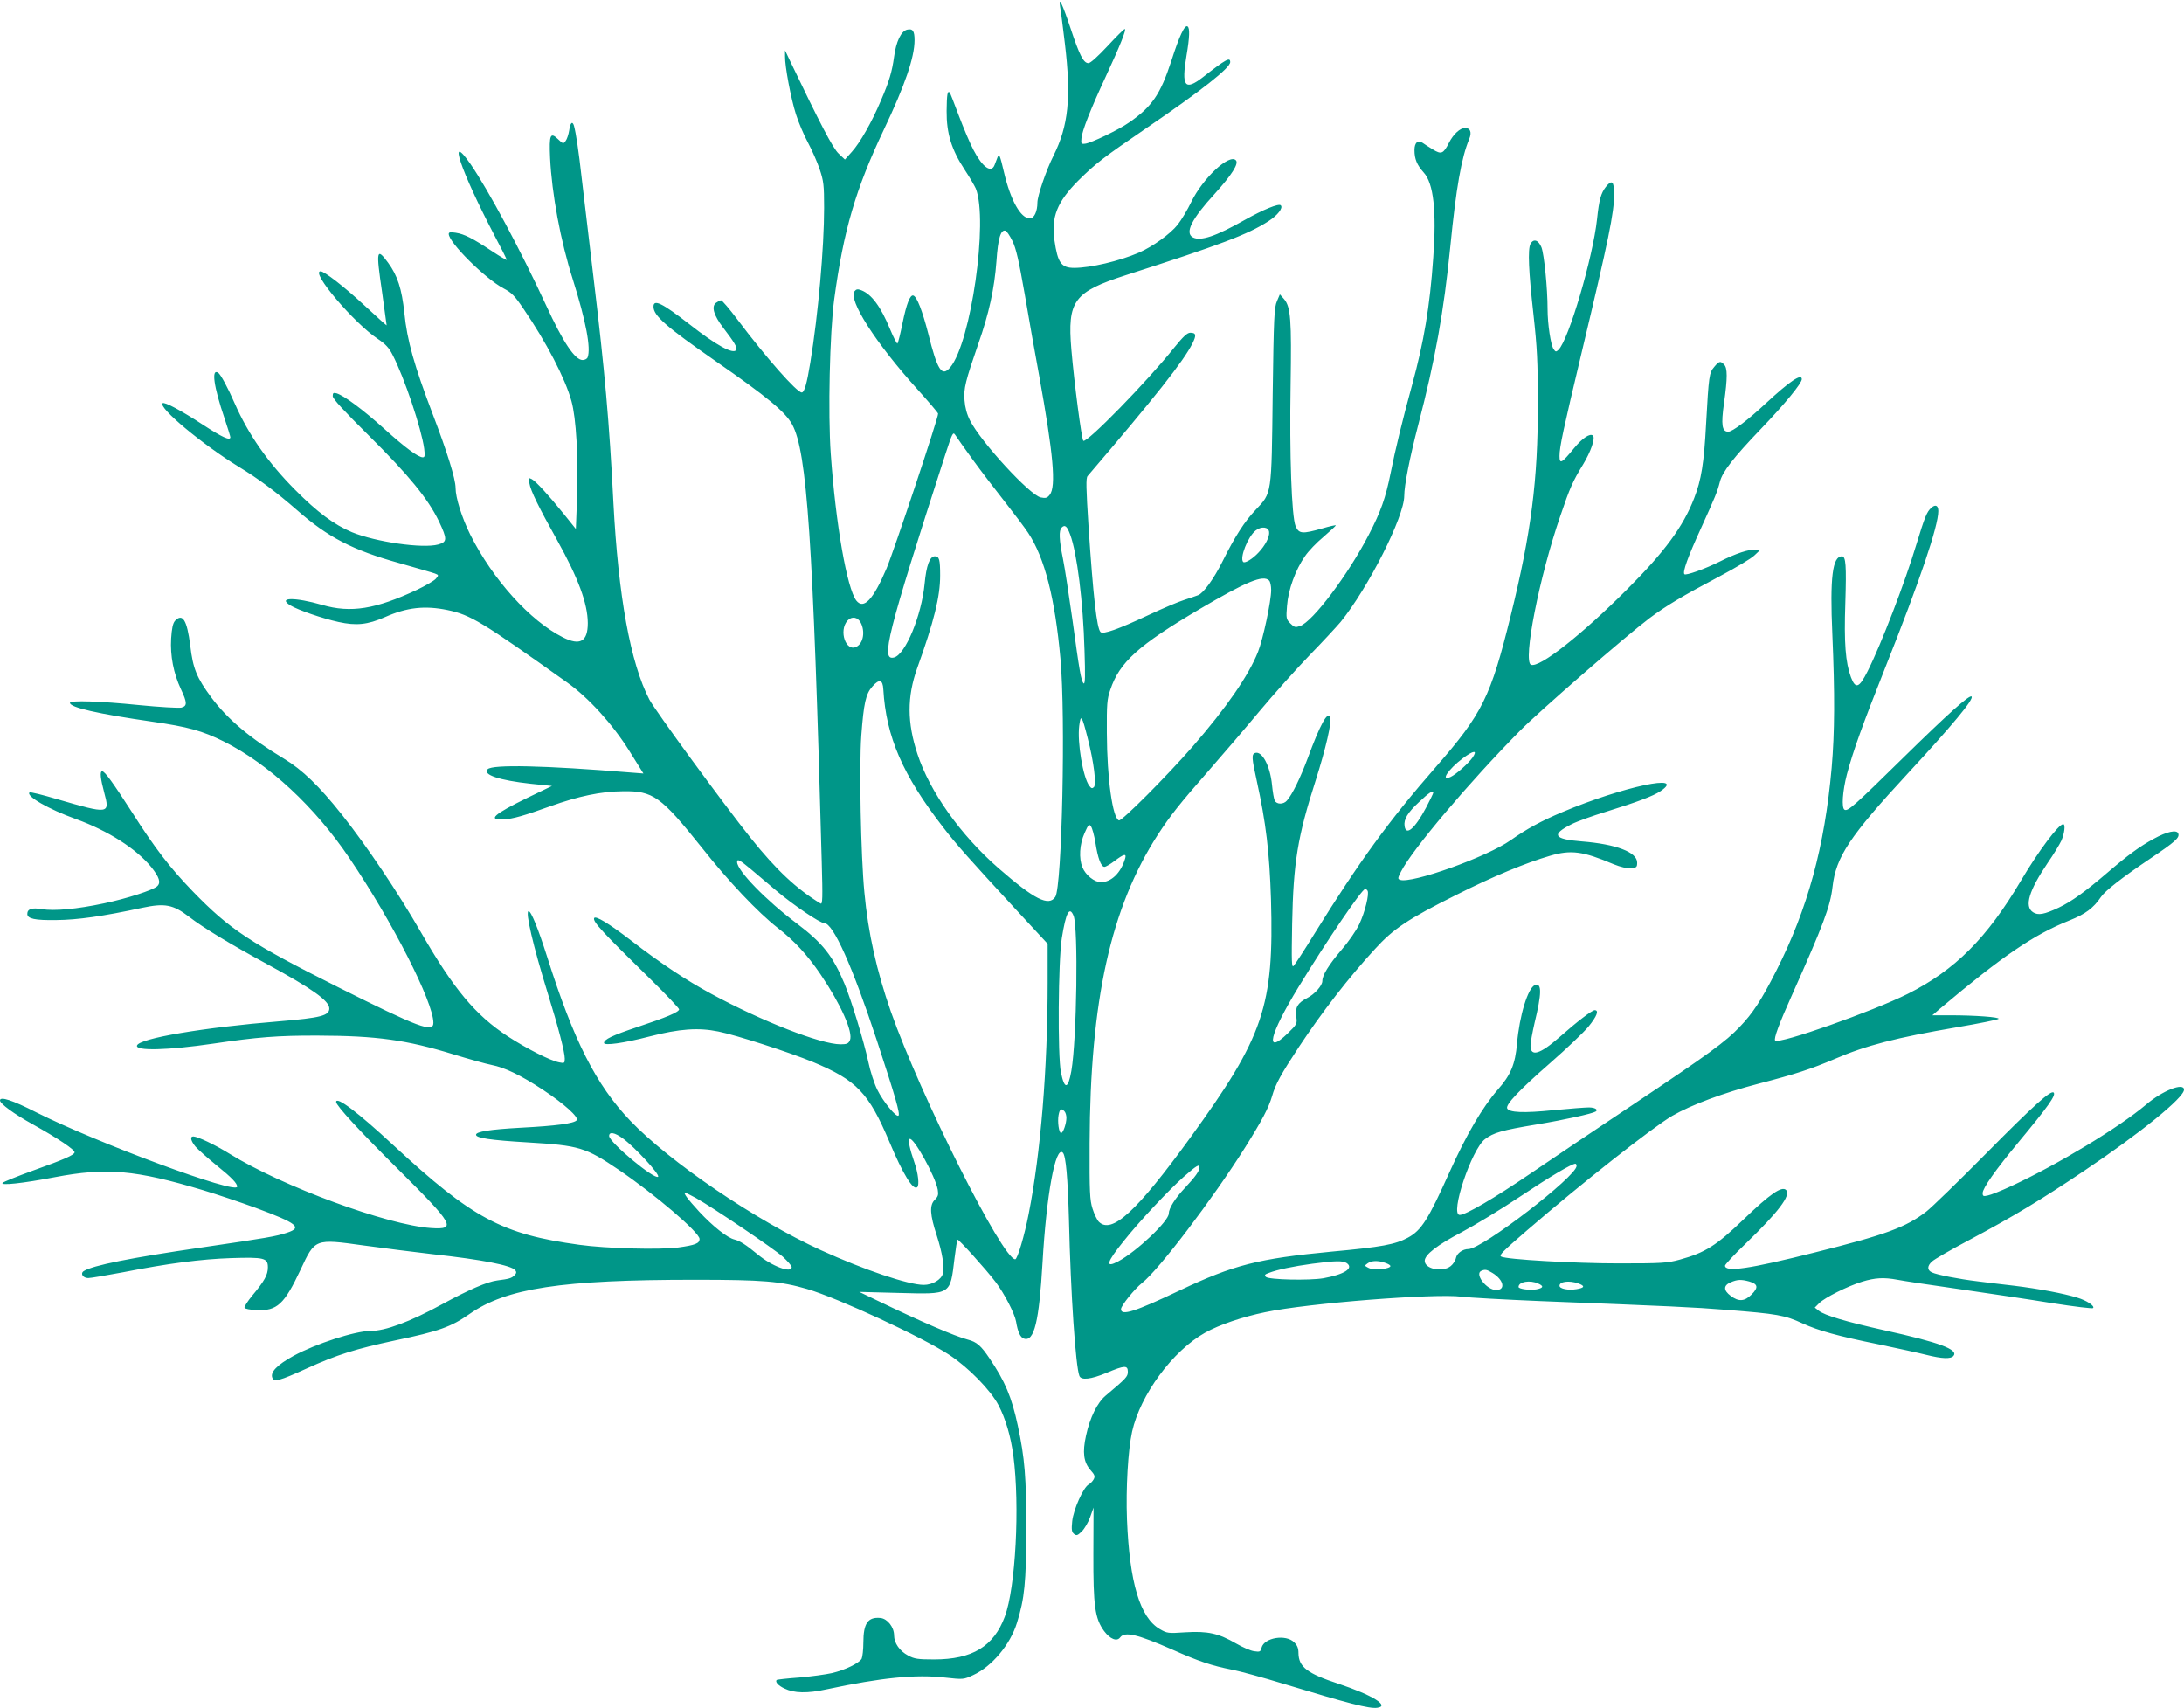 <?xml version="1.0" standalone="no"?>
<!DOCTYPE svg PUBLIC "-//W3C//DTD SVG 20010904//EN"
 "http://www.w3.org/TR/2001/REC-SVG-20010904/DTD/svg10.dtd">
<svg version="1.0" xmlns="http://www.w3.org/2000/svg"
 width="1280pt" height="1001pt" viewBox="0 0 1280 1001"
 preserveAspectRatio="xMidYMid meet">
<g transform="translate(0,1001) scale(0.1,-0.1)"
fill="#009688" stroke="none">
<path d="M6213 9970 c4 -19 16 -116 28 -215 38 -317 21 -482 -67 -658 -42 -83
-94 -235 -94 -274 0 -52 -19 -93 -44 -93 -54 0 -113 105 -152 271 -23 98 -28
111 -37 89 -5 -14 -13 -35 -18 -47 -19 -50 -71 -13 -123 87 -21 39 -59 130
-86 201 -27 72 -51 134 -54 137 -13 13 -17 -12 -18 -109 -1 -131 29 -227 106
-344 29 -44 58 -94 65 -110 74 -187 -28 -902 -150 -1048 -49 -58 -75 -18 -129
199 -34 132 -66 215 -87 222 -19 6 -40 -47 -64 -164 -12 -60 -25 -112 -29
-117 -3 -4 -23 34 -44 85 -54 131 -108 204 -168 227 -21 8 -29 7 -39 -5 -41
-49 123 -305 371 -579 63 -70 116 -132 118 -139 4 -17 -258 -802 -302 -907
-78 -183 -134 -243 -177 -189 -55 71 -121 448 -150 859 -17 237 -6 712 20 906
55 406 126 648 291 995 124 261 180 424 180 525 0 54 -11 69 -44 61 -35 -9
-64 -69 -76 -159 -12 -87 -28 -142 -77 -256 -54 -128 -123 -248 -170 -300
l-41 -46 -37 35 c-34 32 -107 172 -288 550 l-26 55 0 -36 c-1 -57 34 -245 64
-339 15 -47 46 -121 70 -165 24 -45 55 -115 69 -157 23 -69 26 -92 26 -226 0
-232 -35 -628 -81 -907 -20 -123 -35 -175 -50 -175 -29 0 -209 204 -376 426
-47 63 -91 114 -97 114 -6 0 -19 -7 -30 -15 -28 -21 -13 -73 42 -145 66 -86
85 -118 77 -131 -18 -27 -117 27 -276 152 -158 123 -209 148 -209 102 0 -53
72 -116 365 -320 300 -208 408 -297 448 -371 87 -160 122 -677 173 -2561 6
-216 5 -253 -7 -246 -140 85 -259 196 -410 385 -157 196 -560 747 -593 810
-111 214 -182 604 -211 1155 -24 475 -51 772 -115 1305 -26 223 -58 488 -70
590 -19 170 -34 268 -46 313 -9 30 -22 18 -28 -27 -4 -24 -13 -52 -21 -62 -13
-18 -15 -18 -45 11 -45 43 -52 25 -46 -110 10 -210 61 -487 133 -712 78 -248
107 -404 87 -457 -3 -9 -17 -16 -29 -16 -45 0 -114 102 -215 322 -151 326
-337 673 -442 826 -139 200 -59 -36 138 -414 41 -77 74 -143 74 -147 0 -3 -40
20 -88 52 -113 75 -160 99 -211 107 -32 5 -41 3 -41 -7 0 -50 212 -261 321
-319 48 -25 66 -44 116 -118 135 -197 246 -411 282 -542 28 -99 41 -333 33
-568 l-7 -182 -70 87 c-92 114 -163 191 -188 205 -19 10 -20 8 -14 -25 6 -41
56 -143 162 -332 124 -223 179 -371 180 -486 0 -109 -45 -135 -146 -84 -192
96 -411 339 -543 602 -49 99 -86 216 -86 274 0 52 -49 210 -134 432 -108 284
-150 431 -166 592 -15 142 -40 220 -96 296 -67 91 -71 73 -35 -171 15 -107 27
-196 27 -197 -1 -1 -60 52 -131 118 -119 110 -234 199 -256 199 -62 0 195
-303 335 -396 45 -30 66 -52 87 -94 69 -133 169 -432 185 -549 5 -41 4 -51 -8
-51 -27 0 -103 56 -227 168 -123 111 -235 194 -278 207 -19 5 -23 2 -23 -16 0
-16 63 -84 213 -233 231 -229 345 -368 409 -500 50 -106 50 -122 -4 -137 -91
-25 -366 15 -505 72 -105 44 -203 117 -333 248 -160 161 -274 324 -354 506
-40 92 -83 172 -98 181 -40 25 -26 -80 38 -268 19 -56 34 -106 34 -110 0 -23
-49 0 -161 73 -125 82 -226 136 -236 126 -26 -26 232 -241 447 -373 113 -68
221 -149 339 -252 183 -161 328 -236 601 -312 102 -29 196 -56 209 -61 23 -9
23 -10 5 -31 -11 -12 -59 -40 -109 -64 -243 -114 -389 -138 -557 -89 -160 46
-264 45 -186 -3 45 -27 186 -76 282 -97 104 -23 170 -16 271 28 131 58 234 69
367 42 137 -29 198 -66 701 -424 126 -89 268 -246 365 -401 l83 -133 -78 6
c-500 41 -807 48 -835 19 -31 -32 69 -65 252 -85 l125 -13 -145 -70 c-198 -97
-236 -131 -137 -126 53 3 119 22 272 77 165 59 297 87 425 88 178 3 223 -30
463 -330 157 -199 330 -381 444 -470 99 -77 174 -158 252 -273 119 -175 193
-341 172 -387 -9 -19 -18 -23 -55 -23 -115 0 -461 135 -758 296 -146 79 -297
179 -469 312 -130 100 -211 149 -217 131 -8 -21 51 -84 331 -358 92 -90 167
-170 167 -176 0 -16 -73 -47 -248 -105 -143 -48 -192 -71 -192 -92 0 -17 113
-2 267 38 175 45 286 53 403 29 105 -21 414 -121 555 -179 255 -106 326 -180
447 -466 80 -192 141 -290 164 -267 13 12 5 81 -16 142 -29 83 -39 134 -29
140 22 14 151 -218 165 -297 5 -30 2 -40 -18 -60 -31 -31 -28 -86 12 -208 33
-103 46 -183 36 -224 -9 -35 -61 -66 -112 -66 -89 0 -350 88 -604 204 -383
175 -886 517 -1117 759 -200 210 -331 468 -487 962 -52 163 -93 265 -108 265
-21 0 26 -202 112 -480 62 -200 100 -345 100 -384 0 -27 -2 -28 -32 -22 -53
10 -190 80 -301 152 -191 125 -318 277 -512 614 -134 232 -313 499 -462 687
-132 166 -231 262 -339 327 -199 120 -330 231 -425 358 -86 116 -108 169 -124
305 -19 150 -45 192 -90 144 -12 -15 -18 -43 -22 -103 -6 -101 14 -204 57
-296 38 -81 38 -100 2 -109 -15 -3 -126 3 -247 15 -227 23 -405 29 -405 13 0
-27 162 -64 480 -110 214 -31 294 -53 423 -117 264 -133 532 -382 735 -683
253 -374 492 -844 492 -965 0 -60 -84 -29 -561 210 -510 256 -632 336 -849
560 -135 140 -220 250 -359 468 -108 168 -157 236 -172 236 -15 0 -10 -44 12
-126 34 -125 28 -126 -274 -38 -87 26 -160 44 -164 40 -22 -21 111 -98 272
-156 188 -68 354 -174 442 -282 47 -59 57 -91 34 -112 -26 -23 -177 -72 -311
-100 -160 -34 -292 -46 -365 -34 -58 10 -85 1 -85 -28 0 -28 44 -38 170 -36
124 1 273 22 504 72 132 28 180 19 273 -52 84 -65 241 -160 458 -278 263 -143
365 -215 365 -260 0 -42 -51 -55 -290 -75 -445 -36 -824 -100 -837 -142 -11
-33 181 -28 447 11 257 38 378 48 616 47 340 -1 516 -25 792 -110 88 -27 188
-55 223 -62 77 -15 171 -60 300 -145 126 -83 213 -162 199 -179 -16 -19 -119
-33 -330 -44 -180 -10 -260 -23 -260 -41 0 -19 84 -32 305 -45 300 -18 337
-29 532 -161 211 -143 473 -367 473 -405 0 -26 -25 -36 -126 -50 -109 -14
-421 -6 -579 16 -453 62 -625 154 -1089 583 -208 193 -336 290 -336 254 0 -21
137 -170 366 -397 325 -323 341 -352 191 -342 -256 17 -872 244 -1181 435 -87
54 -187 101 -213 102 -21 0 -15 -26 13 -60 15 -17 71 -67 125 -111 87 -70 119
-104 119 -123 0 -49 -816 254 -1177 435 -141 72 -213 95 -213 70 0 -19 82 -79
192 -140 149 -83 250 -151 245 -165 -5 -16 -61 -41 -246 -107 -91 -33 -170
-65 -176 -71 -16 -17 118 -3 305 33 305 58 473 43 870 -76 80 -24 220 -71 310
-104 242 -90 274 -115 183 -145 -67 -22 -114 -30 -503 -87 -413 -60 -638 -105
-689 -138 -22 -14 -5 -41 26 -41 15 0 107 16 204 34 265 52 457 77 634 83 193
6 215 1 215 -54 0 -44 -20 -80 -91 -165 -27 -33 -48 -65 -46 -72 2 -6 32 -12
71 -14 120 -5 162 34 257 236 86 184 83 183 371 143 117 -16 299 -39 403 -51
291 -32 460 -65 485 -94 8 -11 7 -18 -5 -30 -17 -17 -31 -21 -101 -30 -60 -8
-166 -54 -322 -139 -191 -104 -333 -157 -422 -157 -88 0 -320 -75 -450 -146
-96 -53 -137 -95 -124 -128 10 -27 40 -19 201 54 178 81 287 115 521 165 254
53 326 79 433 154 217 152 538 201 1324 201 400 0 500 -9 655 -54 179 -52 676
-282 835 -387 112 -74 241 -206 287 -294 42 -80 72 -184 87 -295 39 -295 13
-776 -50 -944 -65 -175 -191 -251 -414 -251 -96 0 -116 3 -153 23 -49 26 -82
73 -82 118 0 48 -39 98 -80 102 -73 7 -100 -31 -100 -144 0 -41 -5 -84 -10
-95 -15 -26 -97 -66 -174 -84 -36 -8 -122 -20 -192 -26 -71 -5 -130 -12 -132
-14 -11 -11 10 -34 45 -50 57 -28 134 -30 248 -5 324 69 520 88 691 69 110
-12 111 -12 167 14 110 50 218 179 257 306 45 143 54 240 55 546 0 308 -9 419
-50 611 -36 167 -74 258 -166 394 -49 73 -75 96 -126 109 -79 21 -274 105
-533 230 l-104 50 229 -6 c312 -8 303 -14 329 201 7 58 15 108 18 111 5 5 166
-173 223 -248 51 -67 112 -185 120 -232 10 -61 25 -94 47 -100 59 -19 88 101
108 445 23 401 76 687 119 645 18 -18 29 -148 36 -395 10 -434 39 -856 61
-913 10 -27 67 -21 160 18 105 44 124 45 124 6 0 -29 -9 -38 -130 -140 -49
-41 -92 -128 -115 -234 -22 -99 -14 -156 26 -202 25 -28 28 -37 19 -54 -6 -11
-19 -25 -30 -31 -31 -17 -89 -147 -96 -215 -5 -49 -3 -63 10 -74 15 -12 21
-10 46 14 16 16 38 53 49 84 l20 56 -1 -270 c-1 -307 9 -380 63 -454 35 -47
75 -63 94 -37 27 36 102 18 305 -71 157 -70 233 -95 350 -118 47 -9 182 -46
300 -82 383 -116 506 -148 552 -141 75 10 -28 74 -226 140 -186 61 -235 99
-236 181 0 27 -7 45 -25 62 -48 49 -176 28 -191 -31 -6 -24 -10 -26 -43 -21
-20 2 -68 23 -106 45 -103 60 -167 74 -297 66 -103 -7 -108 -6 -151 19 -116
68 -177 272 -192 642 -7 183 6 407 30 515 48 216 238 474 428 580 82 46 220
93 352 120 250 53 997 111 1151 91 44 -6 252 -17 464 -26 768 -30 898 -36
1085 -51 303 -24 344 -31 450 -80 92 -42 206 -74 448 -123 109 -23 234 -50
277 -61 92 -23 143 -25 159 -6 31 37 -83 79 -405 150 -225 50 -352 88 -385
115 l-23 18 26 26 c33 33 165 99 252 126 76 23 127 26 207 11 30 -6 194 -31
364 -55 171 -25 415 -61 543 -82 127 -20 235 -33 239 -29 12 12 -38 45 -92 61
-80 25 -230 53 -370 70 -71 8 -168 20 -215 26 -109 13 -237 38 -267 52 -29 13
-29 38 0 64 12 12 112 70 222 128 257 137 422 237 669 403 328 220 586 429
586 476 0 44 -126 -5 -223 -88 -159 -134 -514 -349 -787 -476 -60 -28 -123
-53 -140 -56 -26 -6 -30 -4 -30 14 0 29 74 134 209 297 176 212 222 277 207
292 -16 16 -119 -77 -391 -352 -165 -167 -325 -322 -355 -345 -120 -93 -242
-137 -650 -239 -389 -98 -530 -118 -530 -78 0 6 53 64 119 127 194 187 269
286 239 316 -25 25 -94 -23 -247 -170 -162 -156 -227 -197 -376 -238 -73 -20
-104 -22 -360 -22 -257 0 -660 23 -687 40 -13 8 4 26 152 154 315 272 735 603
851 671 111 64 301 135 505 188 216 56 308 86 449 146 180 78 358 124 715 185
129 22 238 44 243 49 10 10 -137 21 -282 21 l-106 0 44 38 c368 310 551 435
760 518 93 37 141 73 184 137 24 36 125 115 287 224 150 101 176 124 166 149
-9 23 -66 11 -144 -32 -80 -43 -152 -96 -272 -199 -128 -110 -210 -169 -284
-204 -85 -40 -121 -47 -151 -27 -52 34 -24 126 86 289 34 49 69 107 80 130 19
43 25 97 11 97 -27 0 -144 -156 -247 -330 -200 -338 -387 -525 -663 -664 -206
-103 -755 -297 -778 -274 -10 10 23 99 99 268 183 410 224 518 237 632 20 177
100 296 441 665 260 281 389 436 374 451 -12 12 -138 -101 -400 -358 -289
-284 -326 -317 -345 -305 -18 11 -11 109 14 206 37 139 91 289 226 629 201
505 310 826 310 915 0 33 -17 41 -41 19 -27 -24 -38 -53 -88 -216 -65 -217
-206 -585 -286 -743 -49 -97 -70 -105 -97 -34 -32 87 -41 201 -33 434 7 223 3
275 -20 275 -55 0 -71 -123 -56 -458 15 -349 14 -574 -4 -781 -41 -463 -140
-826 -325 -1191 -88 -173 -137 -248 -214 -328 -83 -87 -177 -156 -626 -456
-212 -141 -482 -323 -601 -404 -213 -145 -379 -242 -414 -242 -59 0 69 384
148 444 50 38 97 52 302 86 168 28 325 63 347 76 17 11 -5 24 -40 24 -20 0
-114 -7 -207 -16 -175 -18 -262 -14 -272 11 -8 23 70 106 253 266 96 84 197
180 224 213 49 60 63 96 36 96 -15 0 -103 -67 -206 -158 -115 -101 -170 -117
-170 -50 0 18 11 78 24 134 42 172 43 236 2 221 -41 -16 -91 -179 -105 -343
-11 -121 -36 -183 -113 -270 -90 -103 -184 -264 -283 -484 -124 -276 -164
-340 -243 -383 -74 -40 -153 -55 -447 -82 -430 -41 -573 -77 -890 -227 -265
-126 -345 -151 -345 -110 0 20 79 118 123 153 98 76 415 494 604 794 100 160
138 232 158 300 20 71 52 129 158 290 135 204 292 407 446 574 107 118 195
176 471 314 220 111 411 190 555 232 123 36 191 27 373 -50 40 -16 77 -25 100
-23 34 3 37 6 37 33 0 61 -123 108 -324 124 -166 13 -182 40 -60 101 31 16
123 49 205 74 180 56 273 91 315 119 160 108 -221 27 -574 -122 -126 -53 -208
-98 -302 -164 -139 -99 -585 -258 -650 -233 -14 5 -13 11 6 48 64 127 399 523
695 823 113 115 617 553 761 662 98 73 191 129 414 247 92 49 181 102 200 120
l33 31 -27 3 c-36 4 -113 -21 -208 -69 -86 -43 -198 -83 -207 -74 -12 12 20
101 97 269 85 188 95 211 111 273 15 58 78 140 240 309 140 146 240 268 240
292 0 36 -72 -13 -210 -141 -105 -98 -196 -167 -221 -167 -37 0 -43 40 -25
167 21 149 21 207 0 227 -21 22 -29 20 -57 -14 -30 -35 -32 -50 -48 -335 -12
-228 -28 -328 -70 -435 -64 -166 -173 -314 -394 -535 -266 -266 -512 -460
-562 -441 -49 19 48 514 172 873 56 165 72 201 133 301 45 74 73 154 58 169
-16 16 -62 -14 -111 -74 -73 -89 -85 -95 -85 -45 0 53 22 154 130 607 159 667
190 817 190 927 0 76 -13 88 -49 42 -28 -36 -39 -74 -51 -188 -24 -224 -166
-707 -226 -766 -14 -13 -17 -13 -28 3 -17 22 -36 147 -36 236 0 121 -20 321
-36 362 -18 43 -46 52 -64 20 -17 -32 -11 -162 17 -411 22 -199 26 -279 26
-525 1 -447 -39 -757 -159 -1243 -118 -478 -166 -574 -439 -887 -276 -316
-448 -553 -710 -975 -59 -96 -115 -182 -123 -190 -12 -13 -13 18 -9 245 7 360
32 512 138 842 60 189 95 342 85 370 -15 38 -59 -43 -132 -241 -43 -115 -90
-212 -122 -248 -20 -23 -59 -23 -71 0 -5 10 -12 51 -16 92 -11 113 -59 202
-100 187 -20 -8 -19 -29 10 -160 55 -250 75 -421 84 -697 18 -627 -42 -804
-475 -1400 -312 -430 -459 -565 -534 -490 -10 10 -27 45 -37 77 -16 51 -18 97
-17 383 3 837 124 1382 401 1810 71 109 126 179 298 375 77 88 210 243 295
345 85 102 218 250 295 330 78 80 159 168 182 195 162 200 373 617 373 739 0
60 31 220 82 416 100 384 150 664 188 1045 34 344 65 521 111 631 16 39 6 64
-24 64 -30 0 -69 -36 -95 -87 -33 -65 -45 -69 -94 -39 -24 15 -50 31 -59 38
-28 20 -49 3 -49 -41 0 -53 14 -87 54 -132 58 -63 76 -227 56 -499 -20 -288
-55 -494 -124 -746 -56 -204 -99 -381 -126 -517 -29 -144 -57 -225 -128 -361
-121 -234 -328 -509 -403 -535 -27 -9 -33 -8 -56 15 -25 25 -26 30 -20 104 7
94 50 212 105 290 20 30 69 81 109 114 39 34 72 64 72 67 1 3 -36 -5 -80 -18
-117 -33 -136 -32 -156 14 -23 57 -36 420 -29 827 6 382 1 458 -39 504 l-24
27 -17 -40 c-16 -36 -19 -94 -25 -545 -7 -596 -4 -576 -100 -678 -64 -67 -121
-155 -194 -302 -52 -104 -112 -186 -143 -198 -15 -6 -52 -18 -82 -28 -30 -9
-125 -49 -210 -89 -177 -83 -265 -114 -280 -99 -22 22 -43 210 -70 614 -15
232 -16 288 -6 300 396 463 564 675 615 778 24 48 21 62 -13 62 -18 0 -42 -23
-94 -87 -154 -194 -515 -564 -533 -546 -10 10 -53 336 -70 535 -24 286 14 337
321 436 555 178 713 238 833 315 55 35 89 79 73 94 -12 12 -104 -26 -211 -86
-169 -96 -259 -126 -304 -102 -48 26 -8 107 128 255 101 112 143 178 124 197
-39 39 -193 -105 -261 -244 -22 -46 -58 -106 -80 -134 -43 -54 -147 -129 -228
-164 -114 -49 -283 -89 -378 -89 -76 0 -97 29 -116 161 -20 138 16 226 139
350 103 102 146 135 401 309 321 219 490 352 490 386 0 31 -24 18 -161 -89
-105 -81 -126 -54 -95 128 18 106 20 161 6 170 -17 11 -48 -55 -95 -202 -64
-196 -114 -269 -248 -361 -59 -42 -224 -121 -257 -124 -23 -3 -25 0 -22 30 3
44 54 173 142 362 82 177 124 280 112 280 -5 0 -50 -45 -101 -100 -56 -60
-100 -100 -112 -100 -29 0 -53 48 -105 205 -47 141 -72 193 -61 125z m-280
-1371 c22 -45 37 -110 73 -315 24 -142 62 -356 84 -474 83 -459 101 -652 62
-700 -15 -19 -24 -21 -53 -15 -64 14 -351 326 -414 451 -18 35 -29 76 -32 117
-6 70 5 113 81 333 62 176 94 322 106 483 9 134 25 187 53 179 7 -2 25 -29 40
-59z m-231 -1284 c48 -66 133 -177 189 -248 55 -70 116 -151 135 -180 97 -147
157 -383 189 -737 31 -340 9 -1336 -30 -1396 -38 -58 -122 -16 -334 169 -222
194 -402 448 -474 668 -61 185 -61 335 -2 502 100 278 135 421 135 544 0 94
-5 113 -31 113 -30 0 -50 -54 -60 -161 -18 -186 -112 -414 -179 -432 -80 -21
-42 130 301 1192 42 128 44 132 59 110 8 -13 54 -78 102 -144z m570 -438 c40
-107 76 -393 84 -677 5 -150 4 -202 -5 -195 -15 14 -25 75 -66 375 -20 140
-44 300 -55 354 -23 113 -25 167 -8 184 19 19 32 9 50 -41z m1166 16 c4 -28
-22 -79 -62 -121 -34 -37 -80 -65 -90 -55 -22 23 28 149 73 184 33 26 75 22
79 -8z m0 -285 c7 -7 12 -32 12 -56 0 -65 -47 -286 -77 -362 -55 -139 -185
-327 -384 -556 -153 -175 -414 -437 -431 -432 -37 13 -70 243 -71 513 -1 168
1 197 20 252 54 162 164 261 523 473 275 162 373 203 408 168z m-2393 -248
c26 -51 15 -119 -25 -140 -62 -33 -106 93 -53 153 25 27 60 22 78 -13z m132
-390 c16 -277 114 -504 352 -810 75 -98 160 -193 423 -478 l188 -203 0 -227
c0 -504 -41 -1000 -111 -1355 -24 -125 -66 -267 -79 -267 -74 0 -555 958 -729
1452 -83 238 -133 460 -155 698 -21 216 -31 740 -18 920 14 188 26 243 64 286
41 47 62 42 65 -16z m1198 -287 c36 -140 52 -270 36 -286 -10 -9 -15 -8 -27 8
-37 50 -71 254 -59 351 9 72 16 61 50 -73z m2255 -113 c-25 -35 -96 -98 -128
-113 -63 -29 -15 44 71 109 64 48 89 50 57 4z m-230 -206 c0 -4 -19 -43 -42
-87 -66 -124 -118 -168 -126 -108 -6 39 18 79 85 141 58 55 83 71 83 54z
m-1980 -292 c14 -91 33 -142 53 -142 8 0 35 16 60 35 54 41 71 45 61 13 -25
-84 -81 -138 -142 -138 -38 0 -90 42 -108 87 -22 53 -17 135 12 200 23 52 27
56 38 40 7 -9 19 -52 26 -95z m-2019 -156 c35 -30 102 -86 149 -126 101 -85
256 -190 281 -190 52 0 165 -253 309 -690 109 -332 136 -427 126 -438 -13 -12
-90 82 -124 151 -18 36 -42 110 -53 164 -25 117 -99 360 -140 459 -68 162
-127 237 -279 352 -180 135 -350 310 -350 360 0 21 15 13 81 -42z m3614 -126
c11 -18 -15 -125 -48 -195 -19 -40 -65 -106 -106 -153 -74 -87 -111 -147 -111
-181 0 -27 -45 -78 -91 -101 -54 -28 -69 -54 -62 -107 6 -43 5 -45 -50 -99
-137 -132 -108 -10 63 271 170 278 372 575 391 575 4 0 11 -4 14 -10z m-1723
-147 c28 -70 19 -723 -13 -909 -19 -108 -40 -111 -61 -9 -20 97 -16 653 5 787
24 150 45 190 69 131z m-54 -1145 c7 -7 12 -24 12 -39 0 -33 -19 -89 -31 -89
-13 0 -22 66 -15 105 7 37 15 42 34 23z m-2587 -160 c70 -51 218 -212 206
-224 -20 -20 -287 202 -287 239 0 26 32 21 81 -15z m5589 -161 c0 -61 -554
-487 -634 -487 -33 0 -67 -24 -73 -52 -3 -16 -17 -37 -31 -48 -48 -38 -152
-17 -152 31 0 36 74 93 215 167 77 41 231 134 343 209 180 120 302 192 325
193 4 0 7 -6 7 -13z m-2210 -8 c0 -21 -24 -55 -84 -119 -59 -62 -96 -122 -96
-152 0 -44 -189 -223 -296 -280 -79 -42 -70 -7 32 119 91 115 263 298 351 376
75 66 93 77 93 56z m-2951 -180 c100 -56 455 -296 509 -344 28 -26 52 -53 52
-61 0 -38 -116 5 -200 75 -69 57 -104 79 -136 87 -41 10 -125 76 -206 163 -69
75 -95 111 -82 111 4 0 32 -14 63 -31z m3815 -382 c41 -30 -16 -66 -138 -88
-83 -14 -320 -9 -337 8 -10 10 -6 15 17 23 48 19 144 39 255 54 135 18 181 19
203 3z m225 2 c39 -14 40 -25 0 -33 -46 -9 -78 -7 -101 5 -21 11 -21 12 -3 25
23 17 61 18 104 3z m628 -59 c66 -40 79 -100 22 -100 -57 0 -130 96 -86 113
22 9 31 7 64 -13z m1505 -50 c51 -15 55 -35 14 -76 -41 -41 -76 -44 -123 -8
-43 32 -43 61 0 79 39 17 61 18 109 5z m-1237 -12 c34 -15 31 -26 -10 -34 -38
-7 -105 2 -105 14 0 31 67 42 115 20z m234 1 c42 -15 39 -26 -9 -34 -49 -8
-100 2 -100 20 0 25 56 32 109 14z"/>
</g>
</svg>
